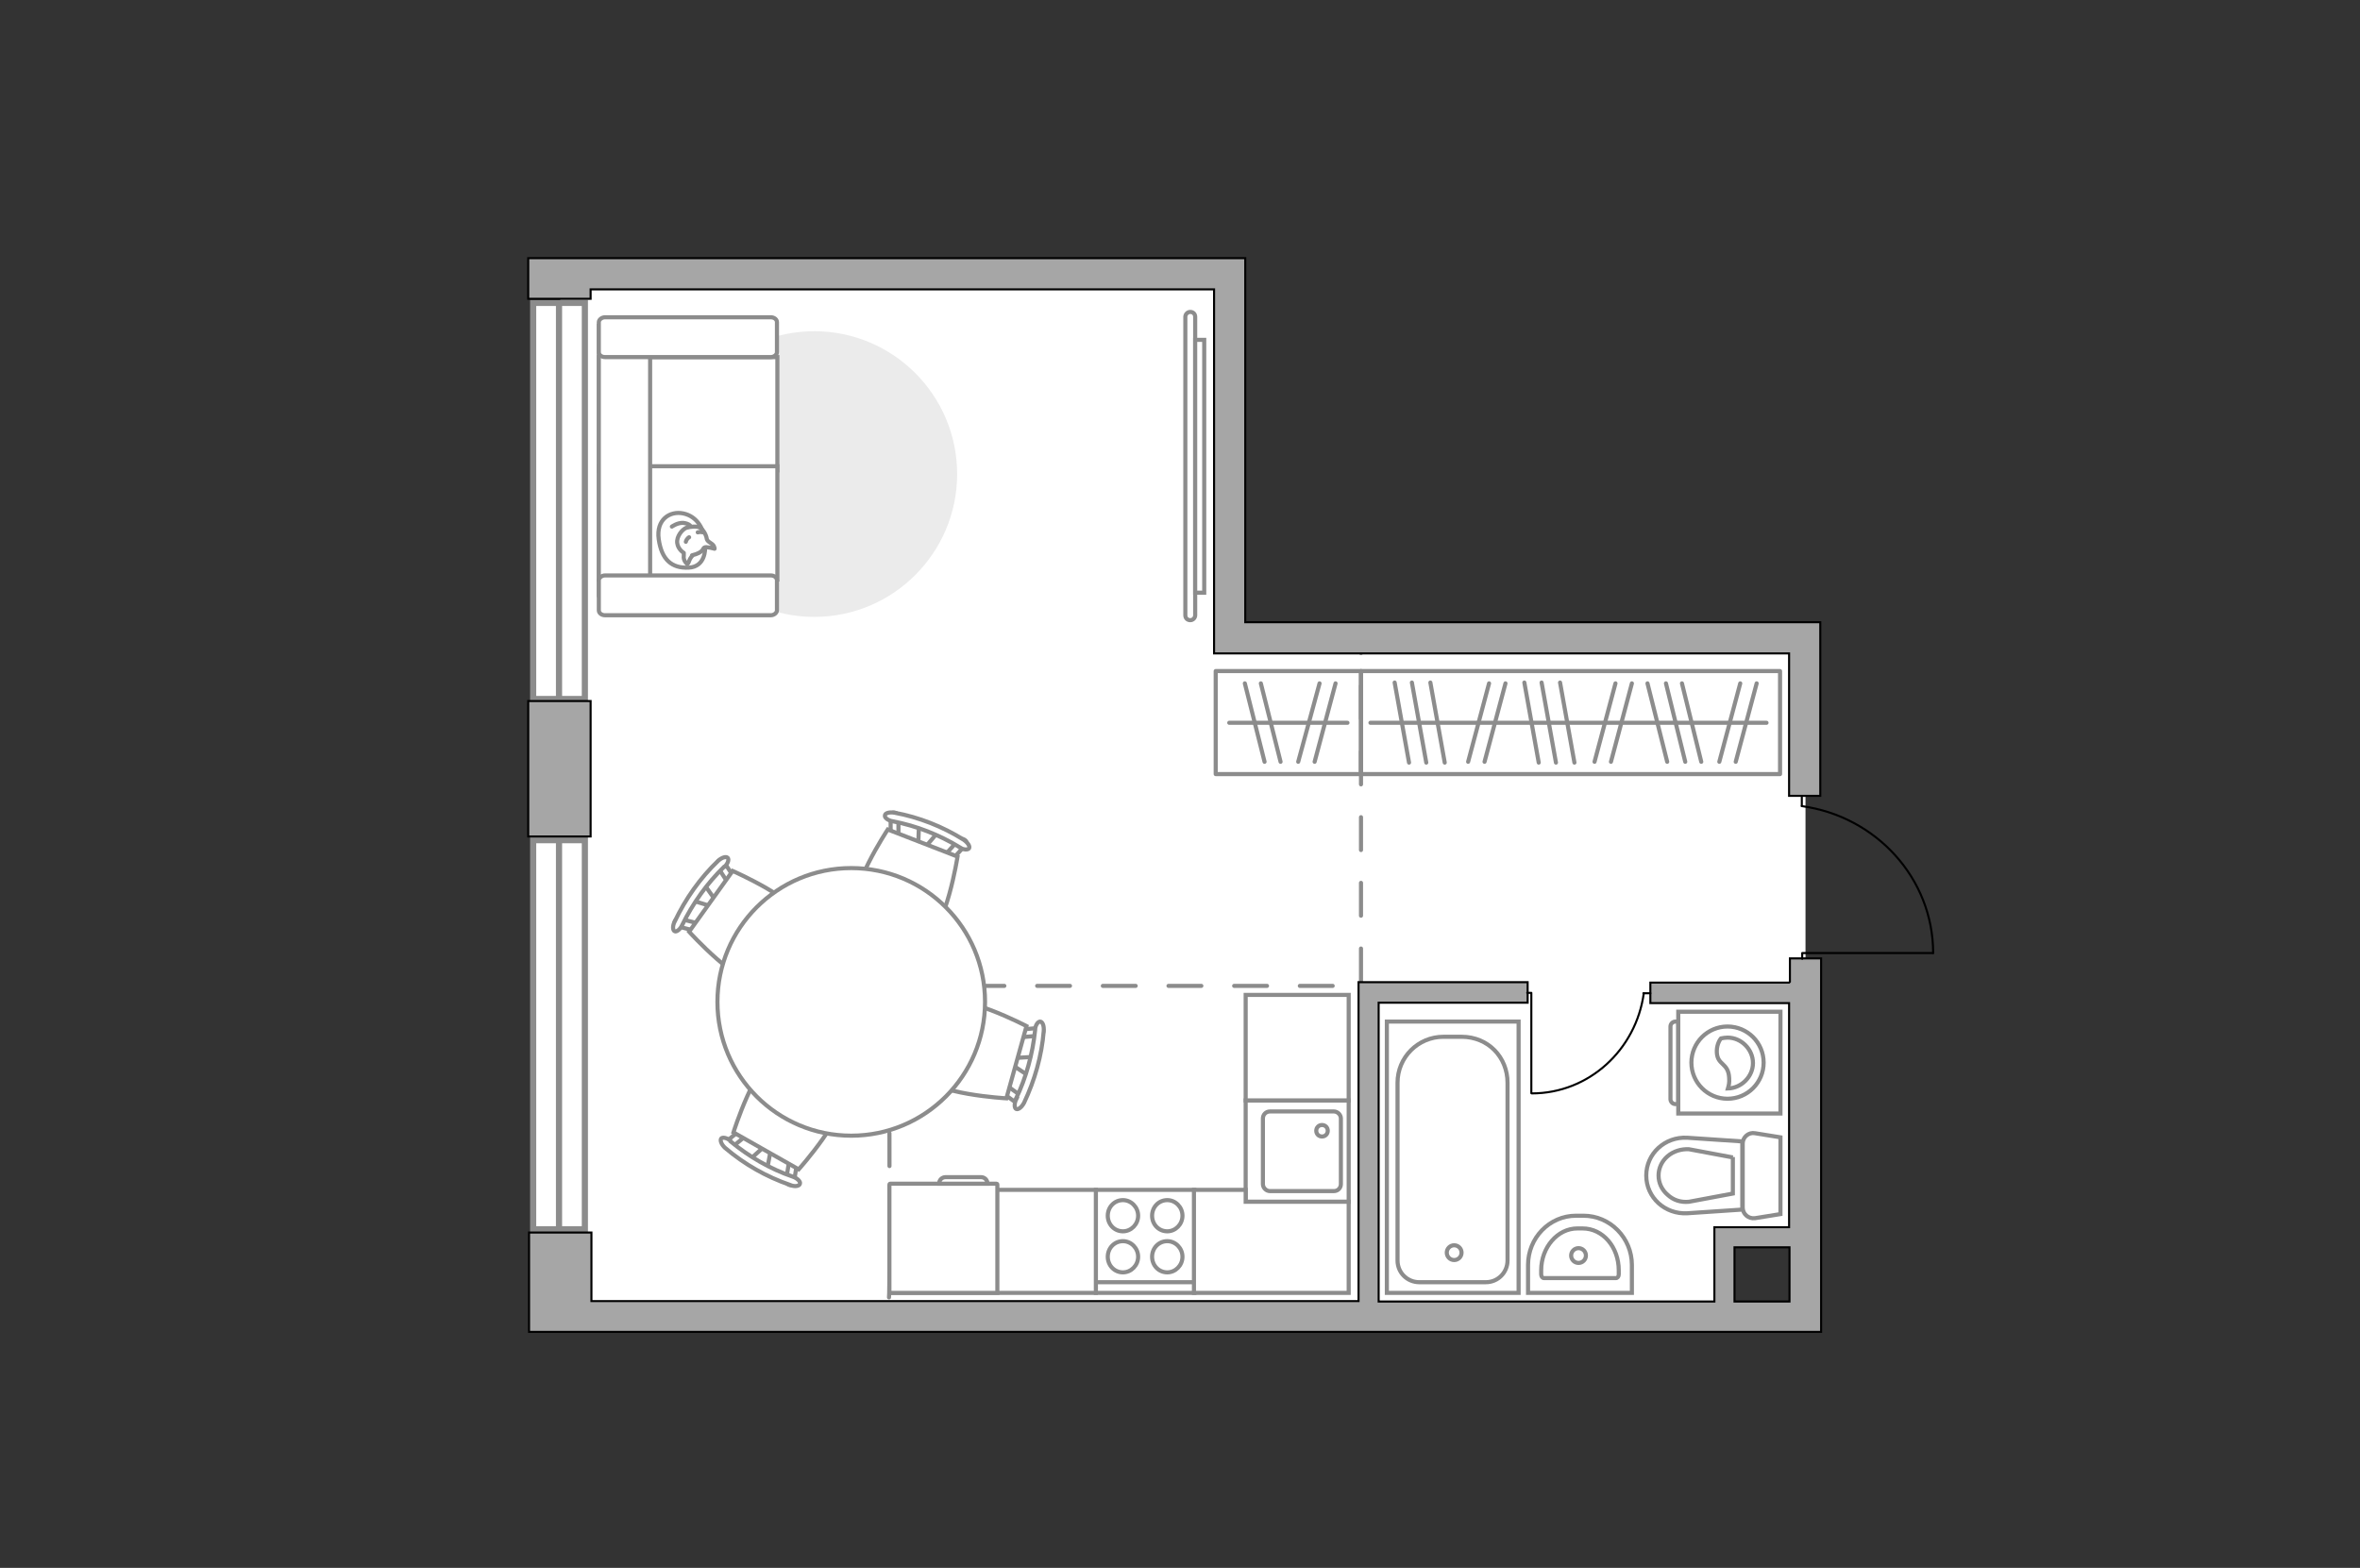 <?xml version="1.0" encoding="UTF-8"?>
<svg xmlns="http://www.w3.org/2000/svg" version="1.1" viewBox="0 0 575 382">
  <rect x="0" y="0" width="575" height="382" fill="#333333" stroke="none"/>
  <!-- Generator: Adobe Illustrator 29.2.1, SVG Export Plug-In . SVG Version: 2.1.0 Build 116)  -->
  <defs>
    <style>
      .st0, .st1, .st2, .st3, .st4, .st5 {
        fill: #fff;
      }

      .st0, .st2, .st3, .st6, .st4, .st7, .st5 {
        stroke: #8c8c8c;
      }

      .st0, .st2, .st6, .st8, .st7 {
        stroke-linecap: round;
      }

      .st0, .st6, .st8, .st7 {
        stroke-linejoin: round;
      }

      .st9 {
        fill: #a6a6a6;
      }

      .st9, .st2, .st3, .st4, .st5 {
        stroke-miterlimit: 10;
      }

      .st9, .st8 {
        stroke: #000;
        stroke-width: .5px;
      }

      .st2, .st5 {
        stroke-width: 1.5px;
      }

      .st6, .st8, .st7 {
        fill: none;
      }

      .st10 {
        fill: #ebebeb;
      }

      .st4 {
        fill-opacity: .1;
        fill-rule: evenodd;
      }

      .st7 {
        stroke-dasharray: 8;
      }
    </style>
  </defs>
  <g id="bg">
    <polygon class="st1" points="136.5 187.3 136.5 67.8 299.8 67.8 299.8 155.1 439.9 155.1 439.9 300.9 420.5 300.9 420.5 323.4 137.7 323.4 136.5 187.3"/>
  </g>
  <g id="windows">
    <g>
      <rect class="st2" x="88.8" y="245.8" width="94.8" height="12.6" transform="translate(-115.9 388.3) rotate(-90)"/>
      <line class="st5" x1="136.2" y1="300" x2="136.2" y2="205.2"/>
    </g>
    <g>
      <rect class="st2" x="88" y="115.7" width="96.5" height="12.6" transform="translate(14.2 258.3) rotate(-90)"/>
      <line class="st5" x1="136.2" y1="170.8" x2="136.2" y2="74.3"/>
    </g>
  </g>
  <g id="plan">
    <path class="st7" d="M216.6,316.1c.3-1.2,0-75.9,0-75.9h115v-81.1"/>
    <g>
      <rect class="st9" x="128.7" y="170.8" width="15.2" height="33"/>
      <path class="st9" d="M435.9,239.4h-33.8v5h33.8v54.6h-18.2v.3h0v17.8h-81.8v-72.8h36.3v-5h-37.6s-3.6,0-3.6,0v77.7h-186.9v-16.7h-15.2v24.2h11.1s303.7,0,303.7,0v-91h-7.6v5.7ZM422.6,317.1v-13.2h13.4v13.2h-13.4Z"/>
      <polygon class="st9" points="443.5 151.6 303.4 151.6 303.4 70.5 303.4 70.5 303.4 62.9 143.9 62.9 143.9 62.9 128.7 62.9 128.7 72.8 143.9 72.8 143.9 70.5 295.8 70.5 295.8 152.8 295.8 152.8 295.8 159.2 435.9 159.2 435.9 193.9 443.5 193.9 443.5 159.2 443.5 159.2 443.5 151.6"/>
    </g>
    <g id="Group_34">
      <path id="Vector_158" class="st8" d="M471,232.2h-31.9v1.4"/>
      <path id="Vector_159" class="st8" d="M439,194.2v2.2"/>
      <path id="Vector_160" class="st8" d="M439,196.4c18.1,2.5,32,17.6,32,35.8"/>
    </g>
    <g>
      <path id="Vector_142" class="st3" d="M291,289.9h-24s0,25.1,0,25.1h24s0-25.1,0-25.1Z"/>
      <g id="Group_28">
        <g id="Group_29">
          <path id="Vector_143" class="st3" d="M273.6,300c2,0,3.7-1.7,3.7-3.8s-1.7-3.8-3.7-3.8c-2.1,0-3.7,1.7-3.7,3.8,0,2.1,1.6,3.8,3.7,3.8Z"/>
          <path id="Vector_144" class="st3" d="M273.6,310c2,0,3.7-1.7,3.7-3.8s-1.7-3.8-3.7-3.8c-2.1,0-3.7,1.7-3.7,3.8,0,2.1,1.6,3.8,3.7,3.8Z"/>
        </g>
        <g id="Group_30">
          <path id="Vector_145" class="st3" d="M284.4,300c2,0,3.7-1.7,3.7-3.8,0-2.1-1.7-3.8-3.7-3.8-2.1,0-3.7,1.7-3.7,3.8,0,2.1,1.6,3.8,3.7,3.8Z"/>
          <path id="Vector_146" class="st3" d="M284.4,310c2,0,3.7-1.7,3.7-3.8,0-2.1-1.7-3.8-3.7-3.8-2.1,0-3.7,1.7-3.7,3.8,0,2.1,1.6,3.8,3.7,3.8Z"/>
        </g>
      </g>
      <path id="Vector_147" class="st3" d="M267,312.4h23.7"/>
    </g>
    <g>
      <g id="Group_27">
        <path id="Vector_140" class="st3" d="M303.5,268.1v24.7s25.1,0,25.1,0v-24.7s-25.1,0-25.1,0Z"/>
      </g>
      <path id="Vector_141" class="st3" d="M326.7,288.5v-16c0-.9-.8-1.7-1.7-1.7h-15.6c-1,0-1.7.8-1.7,1.7v16c0,.9.8,1.7,1.7,1.7h15.6c1,0,1.7-.8,1.7-1.7Z"/>
      <path id="Vector_139" class="st3" d="M320.7,275.5c0-.8.6-1.4,1.4-1.4s1.4.6,1.4,1.4-.6,1.4-1.4,1.4c-.8,0-1.4-.6-1.4-1.4Z"/>
    </g>
    <g>
      <path id="wc" class="st3" d="M411.6,292.8"/>
      <g id="Group_26">
        <path id="Vector_130" class="st3" d="M424.6,294.3v-15.7c0-1.6,1.5-2.8,3-2.5l6.2,1v18.7s-6.2,1-6.2,1c-1.6.2-3-1-3-2.6Z"/>
        <path id="Vector_131" class="st3" d="M401.1,286.4c0-5.3,4.5-9.5,10-9.2l13.4.9v16.6s-13.4.9-13.4.9c-5.4.3-10-3.8-10-9.2Z"/>
        <path id="Vector_132" class="st3" d="M422.2,282l-10.7-2c-1.9-.1-3.8.5-5.2,1.7-1.4,1.2-2.2,2.9-2.2,4.7s.8,3.5,2.2,4.7c1.4,1.3,3.2,1.9,5.2,1.7l10.7-2v-8.9Z"/>
      </g>
    </g>
    <g>
      <g>
        <path id="Vector_135" class="st3" d="M370,248.9v66.1s-32.1,0-32.1,0v-66.1s32.1,0,32.1,0Z"/>
        <path id="Vector_136" class="st3" d="M351.8,252.6h4.3c6.5,0,11.2,5,11.2,11.2v43.3c0,2.9-2.3,5.3-5.3,5.3h-16.2c-2.9,0-5.3-2.3-5.3-5.3v-43.3c0-6.2,5-11.2,11.2-11.2Z"/>
      </g>
      <circle class="st3" cx="354.3" cy="305.2" r="1.8"/>
    </g>
    <g>
      <path id="Vector_134" class="st3" d="M383.9,296.2h1.9c6.5,0,11.8,5.4,11.8,12v6.8s-25.3,0-25.3,0v-6.8c0-6.6,5.2-12,11.7-12Z"/>
      <path id="Vector_133" class="st3" d="M384.2,299.3h1.4c4.9,0,8.8,4.5,8.8,10.2v1c0,.5-.3.9-.7.9h-17.5c-.4,0-.7-.4-.7-.9v-1c0-5.6,4-10.2,8.8-10.2Z"/>
      <circle class="st3" cx="384.6" cy="305.9" r="1.8"/>
    </g>
  </g>
  <g id="furniture">
    <g id="Group_341" data-name="Group_34">
      <path id="Vector_1581" data-name="Vector_158" class="st8" d="M373.1,266.3v-24.4s-1,0-1,0"/>
      <path id="Vector_1591" data-name="Vector_159" class="st8" d="M402.1,242h-1.7"/>
      <path id="Vector_1601" data-name="Vector_160" class="st8" d="M400.5,242c-1.9,13.8-13.4,24.4-27.3,24.4"/>
    </g>
    <g>
      <g>
        <path class="st3" d="M408.9,246.5v24.8s24.9,0,24.9,0v-24.8s-24.9,0-24.9,0Z"/>
        <path class="st4" d="M407,250v17.8c0,.6.5,1.2,1.2,1.2h.7v-20.1h-.7c-.6,0-1.2.5-1.2,1.2Z"/>
      </g>
      <circle class="st3" cx="420.9" cy="258.9" r="8.8"/>
      <path class="st3" d="M418.3,256.5c.2,3.1,2.8,2.4,3,6.1.1,1.2-.1,1.9-.3,2.6,3.3-.1,6.1-2.9,6.1-6.2s-2.8-6.2-6.2-6.2c-.5,0-1.1.1-1.6.2-.5.6-1.1,1.9-1,3.5Z"/>
    </g>
    <path id="Vector" class="st10" d="M198.4,150.3c19.2,0,34.8-15.6,34.8-34.8s-15.6-34.8-34.8-34.8-34.8,15.6-34.8,34.8,15.6,34.8,34.8,34.8Z"/>
    <g>
      <path class="st3" d="M291.2,149.9c0,.6-.5,1.2-1.2,1.2s-1.2-.5-1.2-1.2v-72.7c0-.6.5-1.2,1.2-1.2s1.2.5,1.2,1.2v72.7Z"/>
      <rect class="st3" x="291.2" y="82.8" width="2.2" height="61.6"/>
    </g>
    <g>
      <path id="Vector_55" class="st3" d="M145.9,87v27.6s43.5,0,43.5,0v-27.6s-43.5,0-43.5,0Z"/>
      <path id="Vector_56" class="st3" d="M145.9,113.6v27.6s43.5,0,43.5,0v-27.6s-43.5,0-43.5,0Z"/>
      <path id="Vector_57" class="st3" d="M158.4,82.1l-12.5-2.6v65.5s12.5,0,12.5,0v-62.9Z"/>
      <path id="Vector_58" class="st3" d="M147.4,87h40.4c.8,0,1.5-.6,1.5-1.2v-7.3c0-.7-.7-1.2-1.5-1.2h-40.4c-.8,0-1.5.6-1.5,1.2v7.3c0,.7.7,1.2,1.5,1.2Z"/>
      <path id="Vector_59" class="st3" d="M147.4,149.9h40.4c.8,0,1.5-.6,1.5-1.2v-7.3c0-.7-.7-1.2-1.5-1.2h-40.4c-.8,0-1.5.6-1.5,1.2v7.3c0,.7.7,1.2,1.5,1.2Z"/>
      <g>
        <path class="st0" d="M171.8,133.5s.2,4.6-4,4.8c-4.2.2-6.6-2-7.3-6.9-.7-4.8,2.7-7,6-6.3,3.3.7,5.4,3.8,5.4,8.4Z"/>
        <path class="st0" d="M168.8,135.3s-.6.5-.9,1.4-.5.7-.5.7c0,0-1-.8-.8-2,0-.7,0-.7,0-.7,0,0-1.4-.8-1.6-2.4-.2-1.6,1.2-3.3,2.2-3.7,1-.3,2.6-.5,3.4,0,.9.6,1.5,1.9,1.6,2.7.2.8,1.3,1,1.7,1.7.3.7.2.7.2.7,0,0-2.1-.6-2.5-.3-.4.2-.1,1.2-3,1.9Z"/>
        <path class="st0" d="M167.9,130.9s-.6.3-.8,1.1"/>
        <path class="st0" d="M170,129.7s.7-.2,1.2,0"/>
        <path class="st6" d="M168.3,128.3s-.2-.7-1.8-.9c-1.4-.1-2.8.9-2.8.9"/>
      </g>
    </g>
    <g>
      <g id="Group_2">
        <g id="Group_3">
          <path id="Vector_10" class="st3" d="M228.5,202.8l-3.5,4.1-1.3-.5.2-5.4,4.5,1.8Z"/>
        </g>
        <g id="Group_4">
          <path id="Vector_11" class="st3" d="M217.7,203.9c-.4-.2-.7-.6-.7-.9v-4.4c0-.4.4-.7,1-.6.6.1,1,.6.9.9v4.4c0,.4-.4.7-1,.6-.1,0-.2,0-.3,0Z"/>
        </g>
        <g id="Group_5">
          <path id="Vector_12" class="st3" d="M231.2,209.1h-.2c-.5-.4-.6-.8-.4-1.2l3-3.3c.3-.3.9-.3,1.4,0,.5.3.6.7.4,1.1l-3,3.3c-.2.1-.7.2-1.1,0Z"/>
        </g>
        <path id="Vector_13" class="st3" d="M225.6,228.6c-4.2,1.8-15.2-2.4-17-6.6-2.2-4.9,7.7-19.9,7.7-19.9l17,6.6s-2.8,17.8-7.7,19.9Z"/>
        <path id="Vector_14" class="st3" d="M233.8,206.4c-5-3-10.5-5.2-16.3-6.3-1.2-.2-2-.9-1.9-1.4,0-.6,1.1-.9,2.3-.7,6,1.1,11.8,3.4,16.9,6.6,1,.7,1.6,1.6,1.3,2.1-.3.4-1.4.4-2.4-.3Z"/>
      </g>
      <g id="Group_21" data-name="Group_2">
        <g id="Group_31" data-name="Group_3">
          <path id="Vector_101" data-name="Vector_10" class="st3" d="M182.7,282.5l4-3.6,1.2.7-1,5.3-4.2-2.4Z"/>
        </g>
        <g id="Group_41" data-name="Group_4">
          <path id="Vector_111" data-name="Vector_11" class="st3" d="M193.6,283c.4.2.6.7.5.9l-.7,4.4c0,.4-.5.6-1.1.4-.5-.2-.9-.7-.8-1l.7-4.4c0-.4.5-.6,1.1-.4.1,0,.2,0,.3,0Z"/>
        </g>
        <g id="Group_51" data-name="Group_5">
          <path id="Vector_121" data-name="Vector_12" class="st3" d="M181,275.8h.2c.4.5.5,1,.2,1.2l-3.4,2.8c-.3.3-.9.2-1.3-.2-.4-.4-.5-.8-.2-1.1l3.4-2.8c.2-.1.7-.1,1.1.1Z"/>
        </g>
        <path id="Vector_131" data-name="Vector_13" class="st3" d="M189.3,257.3c4.4-1.2,14.7,4.6,15.9,9,1.4,5.2-10.6,18.6-10.6,18.6l-15.9-9s5.4-17.2,10.6-18.6Z"/>
        <path id="Vector_141" data-name="Vector_14" class="st3" d="M178,278.1c4.5,3.7,9.6,6.7,15.2,8.6,1.1.4,1.9,1.2,1.7,1.7-.1.6-1.3.8-2.4.3-5.8-2-11.1-5-15.8-9-.9-.8-1.3-1.8-1-2.3.3-.4,1.5-.2,2.3.6Z"/>
      </g>
      <g id="Group_22" data-name="Group_2">
        <g id="Group_32" data-name="Group_3">
          <path id="Vector_102" data-name="Vector_10" class="st3" d="M250.6,262.1l-4.5-3,.4-1.3,5.4-.3-1.3,4.7Z"/>
        </g>
        <g id="Group_42" data-name="Group_4">
          <path id="Vector_112" data-name="Vector_11" class="st3" d="M248.4,251.5c.1-.4.5-.8.8-.7l4.4-.4c.4,0,.7.4.6.9,0,.6-.4,1-.8,1l-4.4.4c-.4,0-.7-.4-.6-.9,0-.1,0-.2,0-.3Z"/>
        </g>
        <g id="Group_52" data-name="Group_5">
          <path id="Vector_122" data-name="Vector_12" class="st3" d="M244.5,265.4v-.2c.3-.5.7-.7,1.1-.5l3.6,2.6c.4.3.4.9.1,1.4-.2.5-.7.7-1,.5l-3.6-2.6c-.2-.2-.3-.7-.2-1.1Z"/>
        </g>
        <path id="Vector_132" data-name="Vector_13" class="st3" d="M224.6,261.9c-2.2-4,.9-15.4,4.9-17.6,4.7-2.6,20.6,5.7,20.6,5.7l-4.9,17.6s-18-1-20.6-5.7Z"/>
        <path id="Vector_142" data-name="Vector_14" class="st3" d="M247.5,267.8c2.5-5.2,4.1-11,4.7-16.8,0-1.2.7-2.1,1.2-2.1.6,0,1,1,.9,2.3-.5,6.1-2.2,12-4.8,17.5-.6,1.1-1.4,1.7-1.9,1.5-.5-.2-.5-1.4,0-2.4Z"/>
      </g>
      <g id="Group_23" data-name="Group_2">
        <g id="Group_33" data-name="Group_3">
          <path id="Vector_103" data-name="Vector_10" class="st3" d="M171.6,215.5l3.1,4.4-.8,1.1-5.2-1.6,2.8-4Z"/>
        </g>
        <g id="Group_43" data-name="Group_4">
          <path id="Vector_113" data-name="Vector_11" class="st3" d="M170,226.3c-.3.4-.7.6-1,.4l-4.3-1.1c-.4-.1-.5-.6-.3-1.1.2-.5.8-.8,1.1-.7l4.3,1.1c.4.1.5.6.3,1.1,0,.1,0,.2,0,.3Z"/>
        </g>
        <g id="Group_53" data-name="Group_5">
          <path id="Vector_123" data-name="Vector_12" class="st3" d="M178.4,214.5v.2c-.6.4-1,.4-1.3,0l-2.4-3.7c-.2-.4,0-.9.4-1.3.4-.4.9-.4,1.1,0l2.4,3.7c0,.2,0,.7-.2,1.1Z"/>
        </g>
        <path id="Vector_133" data-name="Vector_13" class="st3" d="M195.9,224.7c.7,4.5-6.1,14.1-10.6,14.8-5.3.9-17.4-12.5-17.4-12.5l10.6-14.8s16.5,7.2,17.4,12.5Z"/>
        <path id="Vector_143" data-name="Vector_14" class="st3" d="M176.4,211.2c-4.2,4.1-7.6,8.9-10.2,14.2-.5,1.1-1.4,1.7-1.8,1.5-.5-.2-.6-1.3,0-2.4,2.6-5.5,6.2-10.6,10.6-14.8.9-.8,1.9-1.1,2.3-.7.4.4,0,1.5-.8,2.2Z"/>
      </g>
      <circle class="st3" cx="207.4" cy="244.1" r="32.6"/>
    </g>
    <rect class="st6" x="331.6" y="163.5" width="102.1" height="25.1" transform="translate(765.3 352.1) rotate(180)"/>
    <line class="st6" x1="383.6" y1="185.8" x2="380.1" y2="166.3"/>
    <line class="st6" x1="379.1" y1="185.8" x2="375.6" y2="166.3"/>
    <line class="st6" x1="374.9" y1="185.8" x2="371.4" y2="166.3"/>
    <line class="st6" x1="352" y1="185.8" x2="348.5" y2="166.3"/>
    <line class="st6" x1="347.5" y1="185.8" x2="344" y2="166.3"/>
    <line class="st6" x1="343.3" y1="185.8" x2="339.8" y2="166.3"/>
    <line class="st6" x1="392.5" y1="185.6" x2="397.6" y2="166.5"/>
    <line class="st6" x1="388.5" y1="185.6" x2="393.6" y2="166.5"/>
    <line class="st6" x1="361.7" y1="185.6" x2="366.8" y2="166.5"/>
    <line class="st6" x1="357.7" y1="185.6" x2="362.8" y2="166.5"/>
    <line class="st6" x1="422.9" y1="185.6" x2="428" y2="166.5"/>
    <line class="st6" x1="418.9" y1="185.6" x2="424" y2="166.5"/>
    <line class="st6" x1="414.5" y1="185.6" x2="409.8" y2="166.5"/>
    <line class="st6" x1="406.2" y1="185.6" x2="401.4" y2="166.5"/>
    <line class="st6" x1="410.6" y1="185.6" x2="405.9" y2="166.5"/>
    <line class="st6" x1="430.4" y1="176.1" x2="333.9" y2="176.1"/>
    <rect class="st6" x="296.2" y="163.5" width="35.4" height="25.1" transform="translate(627.8 352.1) rotate(180)"/>
    <line class="st6" x1="320.3" y1="185.6" x2="325.4" y2="166.5"/>
    <line class="st6" x1="316.3" y1="185.6" x2="321.5" y2="166.5"/>
    <line class="st6" x1="312" y1="185.6" x2="307.2" y2="166.5"/>
    <line class="st6" x1="308.1" y1="185.6" x2="303.3" y2="166.5"/>
    <line class="st6" x1="328.3" y1="176.1" x2="299.5" y2="176.1"/>
    <rect class="st3" x="303.5" y="242.4" width="25.1" height="25.7"/>
    <rect class="st3" x="229.3" y="277.3" width="25.1" height="50.3" transform="translate(544.3 60.6) rotate(90)"/>
    <polygon class="st3" points="303.5 292.8 303.5 289.9 290.9 289.9 290.9 315 300.1 315 303.5 315 328.6 315 328.6 292.8 303.5 292.8"/>
    <g>
      <path id="Vector_8" class="st3" d="M242.8,288.4h-25.9c0,0-.2,0-.2.2v26.4h26.3v-26.4c0,0,0-.2-.2-.2Z"/>
      <path id="Vector_9" class="st3" d="M228.9,288.4h11.7c0-.9-.7-1.6-1.6-1.6h-8.6c-.9,0-1.6.7-1.6,1.6Z"/>
    </g>
  </g>
  <g id="points">
    <path id="k1" class="st1" d="M269.9,267.7"/>
    <path id="r1" class="st1" d="M223.7,170.3"/>
    <path id="h1" class="st1" d="M388.5,217.9"/>
    <path id="g1" class="st1" d="M386.4,176.1"/>
    <path id="s1" class="st1" d="M384.8,278.9"/>
  </g>
</svg>